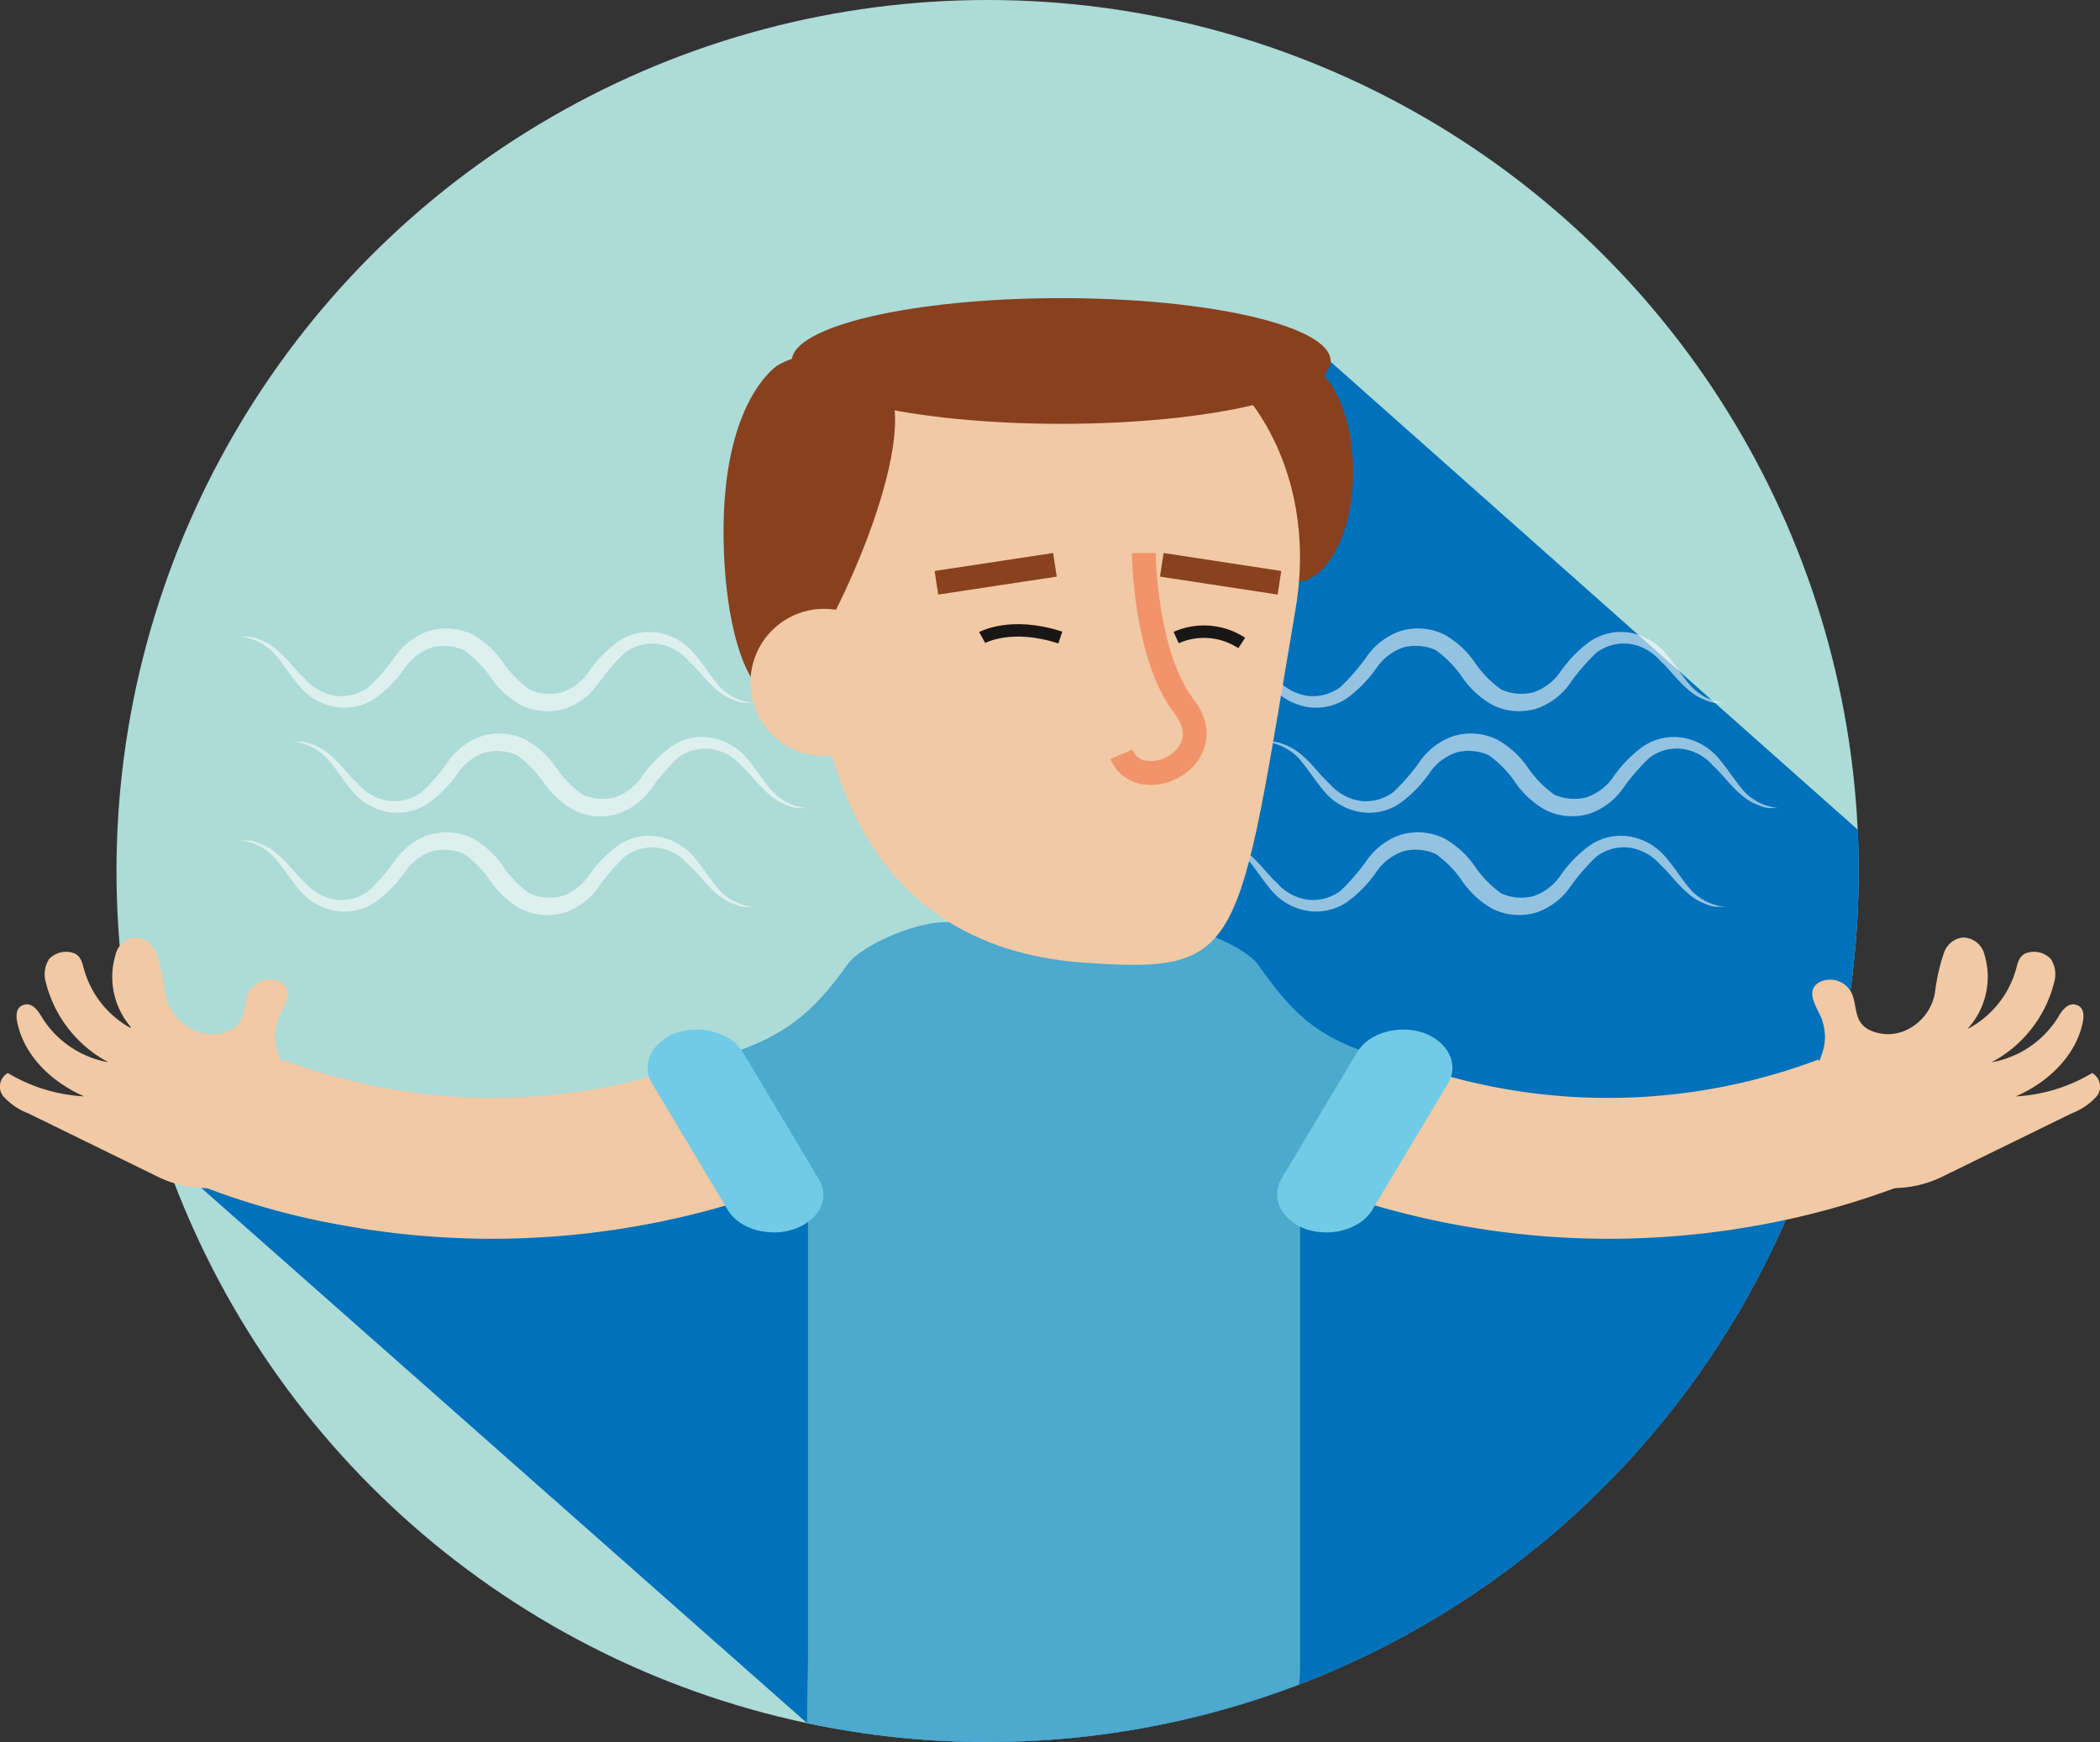 <svg xmlns="http://www.w3.org/2000/svg" viewBox="0 0 178 147.672"><rect x="0" y="0" width="178" height="147.672" fill="#333333" stroke="none"/><defs><style>.a{fill:#addbd7;}.b{fill:#0071bb;}.c{fill:#4da9cd;}.d{fill:#f1c9a5;}.e{fill:#71cbe7;}.f{opacity:0.58;}.g{fill:#fff;}.h{fill:#88401e;}.i,.j,.k{fill:none;stroke-miterlimit:10;}.i{stroke:#f2946b;}.i,.j{stroke-width:2.023px;}.j{stroke:#89411e;}.k{stroke:#191616;stroke-width:1.055px;}</style></defs><g transform="translate(-0.029)"><ellipse class="a" cx="73.836" cy="73.836" rx="73.836" ry="73.836" transform="translate(9.902)"/><path class="b" d="M22,130.443l51.685,45.672,10.657-19.943L86.321,125.8Z" transform="translate(-5.247 -30.042)"/><path class="b" d="M134.918,40.2l-34.406,2.664,4.339,19.943L114.9,86.329l-22,42.627,4.567,9.439-4.11,17.812a76.277,76.277,0,0,0,12.56,1.066,73.808,73.808,0,0,0,73.836-73.836c0-1.142,0-2.284-.076-3.5Z" transform="translate(-22.178 -9.6)"/><path class="c" d="M110.833,104.3h0c-11.494,0-20.857,3.121-20.857,14.615v46.661c0,.609-.076,3.2-.076,5.4a72.466,72.466,0,0,0,15.3,1.6,74.308,74.308,0,0,0,26.414-4.872,19.241,19.241,0,0,0,.076-2.131V118.915C131.766,107.421,122.327,104.3,110.833,104.3Z" transform="translate(-21.462 -24.907)"/><g transform="translate(85.413 77.947)"><path class="c" d="M144.17,114.122c-5.861-1.6-7.916-3.958-10.733-7.916-1.142-1.6-6.013-3.5-8.449-3.578L112.2,102.4c2.664,10.657,12.484,19.639,26.337,23.445Z" transform="translate(-112.2 -102.4)"/><g transform="translate(22.864 1.518)"><g transform="translate(5.986 10.357)"><path class="d" d="M185.115,132.006a70.878,70.878,0,0,1-35.015-2.36l6.394-10.885A50.544,50.544,0,0,0,189.987,118l7.307,10.581A67.3,67.3,0,0,1,185.115,132.006Z" transform="translate(-150.1 -118)"/></g><path class="d" d="M205.181,109.5c.3.99.152,2.131,1.37,2.74a3.66,3.66,0,0,0,2.969.076,4.293,4.293,0,0,0,2.588-3.273,16.462,16.462,0,0,1,.761-3.349,1.914,1.914,0,0,1,1.6-1.294,1.891,1.891,0,0,1,1.827,1.446,6.531,6.531,0,0,1-1.446,6.318,8.211,8.211,0,0,0,4.11-5.024c.152-.533.228-1.066.761-1.37a1.977,1.977,0,0,1,2.207.457,2.4,2.4,0,0,1,.3,1.9,10.6,10.6,0,0,1-5.328,6.851,8.34,8.34,0,0,0,5.633-3.806c.3-.533.837-1.294,1.522-1.066.609.152.685.761.609,1.294-.457,2.664-2.588,5.1-5.709,6.47a14.044,14.044,0,0,0,6.47-1.979,1.315,1.315,0,0,1,.381,1.979,5.551,5.551,0,0,1-2.131,1.446l-10.885,5.328a9.446,9.446,0,0,1-3.882.99,6.971,6.971,0,0,1-7.079-9.667c.761-1.751,1.294-2.74.685-4.643-.3-.837-1.522-2.36-.228-3.121A2.024,2.024,0,0,1,205.181,109.5Z" transform="translate(-156.34 -104.394)"/><path class="e" d="M142.589,127.325l6.47-10.809c.99-1.6,3.5-2.284,5.557-1.6h0c2.131.761,3.045,2.664,2.131,4.263l-6.47,10.809c-.99,1.6-3.5,2.284-5.557,1.6h0C142.589,130.826,141.676,128.923,142.589,127.325Z" transform="translate(-142.237 -106.843)"/></g></g><g transform="translate(0.029 77.947)"><path class="c" d="M79.7,114.122c5.861-1.6,8.373-3.958,11.19-7.916,1.142-1.6,5.557-3.5,8.069-3.578l12.788-.228c-2.664,10.657-12.484,19.639-26.337,23.445Z" transform="translate(-19.055 -102.4)"/><g transform="translate(0 1.518)"><g transform="translate(16.724 10.357)"><path class="d" d="M34.1,132.006a70.878,70.878,0,0,0,35.015-2.36l-6.394-10.885A50.544,50.544,0,0,1,29.231,118L22,128.581A63.233,63.233,0,0,0,34.1,132.006Z" transform="translate(-22 -118)"/></g><path class="d" d="M20.94,109.5c-.3.99-.152,2.131-1.37,2.74a3.66,3.66,0,0,1-2.969.076,4.293,4.293,0,0,1-2.588-3.273,16.46,16.46,0,0,0-.761-3.349,1.914,1.914,0,0,0-1.6-1.294,1.891,1.891,0,0,0-1.827,1.446,6.531,6.531,0,0,0,1.446,6.318,8.211,8.211,0,0,1-4.11-5.024c-.152-.533-.228-1.066-.761-1.37a1.977,1.977,0,0,0-2.207.457,2.4,2.4,0,0,0-.3,1.9,10.6,10.6,0,0,0,5.328,6.851,8.34,8.34,0,0,1-5.633-3.806c-.3-.533-.837-1.294-1.522-1.066-.609.152-.685.761-.609,1.294.457,2.664,2.588,5.1,5.709,6.47a14.044,14.044,0,0,1-6.47-1.979,1.315,1.315,0,0,0-.381,1.979,5.552,5.552,0,0,0,2.131,1.446l10.885,5.328a9.446,9.446,0,0,0,3.882.99,6.971,6.971,0,0,0,7.079-9.667c-.761-1.751-1.294-2.74-.685-4.643.3-.837,1.522-2.36.228-3.121A2.024,2.024,0,0,0,20.94,109.5Z" transform="translate(-0.029 -104.394)"/><path class="e" d="M86.648,127.325l-6.47-10.809c-.99-1.6-3.5-2.284-5.557-1.6h0c-2.131.761-3.045,2.664-2.131,4.263l6.47,10.809c.99,1.6,3.5,2.284,5.557,1.6h0C86.724,130.826,87.637,128.923,86.648,127.325Z" transform="translate(-17.248 -106.843)"/></g></g><g class="f" transform="translate(20.331 53.279)"><path class="g" d="M26.7,70.684h.837a2.7,2.7,0,0,1,.837.228,4.513,4.513,0,0,1,1.522.913c.913.761,1.522,1.675,2.36,2.436a4.238,4.238,0,0,0,2.664,1.446,3.873,3.873,0,0,0,2.74-.761,17.405,17.405,0,0,0,2.131-2.436,5.835,5.835,0,0,1,2.893-2.284,5.082,5.082,0,0,1,3.806.3,7.713,7.713,0,0,1,2.664,2.512,9.412,9.412,0,0,0,2.131,2.131,4.182,4.182,0,0,0,2.74.228,4.542,4.542,0,0,0,2.284-1.751,10.821,10.821,0,0,1,2.436-2.512,4.648,4.648,0,0,1,3.578-.761,5.138,5.138,0,0,1,3.045,1.9c.761.913,1.294,1.827,2.055,2.664a4.512,4.512,0,0,0,2.893,1.37h-.837a2.7,2.7,0,0,1-.837-.228,4.514,4.514,0,0,1-1.522-.913c-.913-.761-1.522-1.675-2.36-2.436A4.238,4.238,0,0,0,62.1,71.293a3.873,3.873,0,0,0-2.74.761,17.405,17.405,0,0,0-2.131,2.436,5.835,5.835,0,0,1-2.893,2.284,5.082,5.082,0,0,1-3.806-.3,7.713,7.713,0,0,1-2.664-2.512,9.411,9.411,0,0,0-2.131-2.131,4.182,4.182,0,0,0-2.74-.228,4.542,4.542,0,0,0-2.284,1.751A10.821,10.821,0,0,1,38.27,75.86a4.648,4.648,0,0,1-3.578.761,5.138,5.138,0,0,1-3.045-1.9c-.761-.913-1.294-1.827-2.055-2.664A4.512,4.512,0,0,0,26.7,70.684Z" transform="translate(-26.7 -69.994)"/></g><g class="f" transform="translate(20.331 70.559)"><path class="g" d="M26.7,93.384h.837a2.7,2.7,0,0,1,.837.228,4.513,4.513,0,0,1,1.522.913c.913.761,1.522,1.675,2.36,2.436a4.238,4.238,0,0,0,2.664,1.446,3.873,3.873,0,0,0,2.74-.761,17.4,17.4,0,0,0,2.131-2.436,5.835,5.835,0,0,1,2.893-2.284,5.082,5.082,0,0,1,3.806.3,7.713,7.713,0,0,1,2.664,2.512,9.412,9.412,0,0,0,2.131,2.131,4.182,4.182,0,0,0,2.74.228,4.542,4.542,0,0,0,2.284-1.751,10.821,10.821,0,0,1,2.436-2.512,4.648,4.648,0,0,1,3.578-.761,5.138,5.138,0,0,1,3.045,1.9c.761.913,1.294,1.827,2.055,2.664a4.512,4.512,0,0,0,2.893,1.37h-.837a2.7,2.7,0,0,1-.837-.228,4.514,4.514,0,0,1-1.522-.913c-.913-.761-1.522-1.675-2.36-2.436A4.238,4.238,0,0,0,62.1,93.993a3.873,3.873,0,0,0-2.74.761,17.4,17.4,0,0,0-2.131,2.436,5.835,5.835,0,0,1-2.893,2.284,5.082,5.082,0,0,1-3.806-.3,7.713,7.713,0,0,1-2.664-2.512,9.411,9.411,0,0,0-2.131-2.131,4.182,4.182,0,0,0-2.74-.228,4.542,4.542,0,0,0-2.284,1.751A10.821,10.821,0,0,1,38.27,98.56a4.648,4.648,0,0,1-3.578.761,5.138,5.138,0,0,1-3.045-1.9c-.761-.913-1.294-1.827-2.055-2.664A4.512,4.512,0,0,0,26.7,93.384Z" transform="translate(-26.7 -92.694)"/></g><g class="f" transform="translate(24.822 62.185)"><path class="g" d="M32.6,82.384h.837a2.7,2.7,0,0,1,.837.228,4.513,4.513,0,0,1,1.522.913c.913.761,1.522,1.675,2.36,2.436a4.238,4.238,0,0,0,2.664,1.446,3.873,3.873,0,0,0,2.74-.761,17.406,17.406,0,0,0,2.131-2.436,5.835,5.835,0,0,1,2.893-2.284,5.082,5.082,0,0,1,3.806.3,7.713,7.713,0,0,1,2.664,2.512,9.412,9.412,0,0,0,2.131,2.131,4.182,4.182,0,0,0,2.74.228,4.542,4.542,0,0,0,2.284-1.751,10.821,10.821,0,0,1,2.436-2.512,4.648,4.648,0,0,1,3.578-.761,5.138,5.138,0,0,1,3.045,1.9c.761.913,1.294,1.827,2.055,2.664a4.512,4.512,0,0,0,2.893,1.37h-.837a2.7,2.7,0,0,1-.837-.228,4.513,4.513,0,0,1-1.522-.913c-.913-.761-1.522-1.675-2.36-2.436A4.238,4.238,0,0,0,68,82.993a3.873,3.873,0,0,0-2.74.761,17.405,17.405,0,0,0-2.131,2.436,5.835,5.835,0,0,1-2.893,2.284,5.082,5.082,0,0,1-3.806-.3,7.713,7.713,0,0,1-2.664-2.512,9.411,9.411,0,0,0-2.131-2.131,4.182,4.182,0,0,0-2.74-.228,4.542,4.542,0,0,0-2.284,1.751A10.821,10.821,0,0,1,44.17,87.56a4.648,4.648,0,0,1-3.578.761,5.138,5.138,0,0,1-3.045-1.9c-.761-.913-1.294-1.827-2.055-2.664A4.512,4.512,0,0,0,32.6,82.384Z" transform="translate(-32.6 -81.694)"/></g><g class="f" transform="translate(102.692 53.279)"><path class="g" d="M134.9,70.684h.837a2.7,2.7,0,0,1,.837.228,4.513,4.513,0,0,1,1.522.913c.913.761,1.522,1.675,2.36,2.436a4.238,4.238,0,0,0,2.664,1.446,3.873,3.873,0,0,0,2.74-.761,17.4,17.4,0,0,0,2.131-2.436,5.835,5.835,0,0,1,2.893-2.284,5.082,5.082,0,0,1,3.806.3,7.713,7.713,0,0,1,2.664,2.512,9.411,9.411,0,0,0,2.131,2.131,4.182,4.182,0,0,0,2.74.228,4.542,4.542,0,0,0,2.284-1.751,10.821,10.821,0,0,1,2.436-2.512,4.648,4.648,0,0,1,3.578-.761,5.138,5.138,0,0,1,3.045,1.9c.761.913,1.294,1.827,2.055,2.664a4.512,4.512,0,0,0,2.893,1.37h-.837a2.7,2.7,0,0,1-.837-.228,4.514,4.514,0,0,1-1.522-.913c-.913-.761-1.522-1.675-2.36-2.436a4.238,4.238,0,0,0-2.664-1.446,3.873,3.873,0,0,0-2.74.761,17.407,17.407,0,0,0-2.131,2.436,5.835,5.835,0,0,1-2.893,2.284,5.082,5.082,0,0,1-3.806-.3,7.713,7.713,0,0,1-2.664-2.512,9.411,9.411,0,0,0-2.131-2.131,4.182,4.182,0,0,0-2.74-.228,4.542,4.542,0,0,0-2.284,1.751,10.821,10.821,0,0,1-2.436,2.512,4.648,4.648,0,0,1-3.578.761,5.138,5.138,0,0,1-3.045-1.9c-.761-.913-1.294-1.827-2.055-2.664A4.7,4.7,0,0,0,134.9,70.684Z" transform="translate(-134.9 -69.994)"/></g><g class="f" transform="translate(102.692 70.559)"><path class="g" d="M134.9,93.384h.837a2.7,2.7,0,0,1,.837.228,4.513,4.513,0,0,1,1.522.913c.913.761,1.522,1.675,2.36,2.436a4.238,4.238,0,0,0,2.664,1.446,3.873,3.873,0,0,0,2.74-.761,17.4,17.4,0,0,0,2.131-2.436,5.835,5.835,0,0,1,2.893-2.284,5.082,5.082,0,0,1,3.806.3,7.713,7.713,0,0,1,2.664,2.512,9.412,9.412,0,0,0,2.131,2.131,4.182,4.182,0,0,0,2.74.228,4.542,4.542,0,0,0,2.284-1.751,10.821,10.821,0,0,1,2.436-2.512,4.648,4.648,0,0,1,3.578-.761,5.138,5.138,0,0,1,3.045,1.9c.761.913,1.294,1.827,2.055,2.664a4.512,4.512,0,0,0,2.893,1.37h-.837a2.7,2.7,0,0,1-.837-.228,4.513,4.513,0,0,1-1.522-.913c-.913-.761-1.522-1.675-2.36-2.436a4.238,4.238,0,0,0-2.664-1.446,3.873,3.873,0,0,0-2.74.761,17.406,17.406,0,0,0-2.131,2.436,5.835,5.835,0,0,1-2.893,2.284,5.082,5.082,0,0,1-3.806-.3,7.713,7.713,0,0,1-2.664-2.512,9.411,9.411,0,0,0-2.131-2.131,4.182,4.182,0,0,0-2.74-.228,4.542,4.542,0,0,0-2.284,1.751,10.821,10.821,0,0,1-2.436,2.512,4.648,4.648,0,0,1-3.578.761,5.138,5.138,0,0,1-3.045-1.9c-.761-.913-1.294-1.827-2.055-2.664A4.7,4.7,0,0,0,134.9,93.384Z" transform="translate(-134.9 -92.694)"/></g><g class="f" transform="translate(107.183 62.185)"><path class="g" d="M140.8,82.384h.837a2.7,2.7,0,0,1,.837.228,4.513,4.513,0,0,1,1.522.913c.913.761,1.522,1.675,2.36,2.436a4.238,4.238,0,0,0,2.664,1.446,3.873,3.873,0,0,0,2.74-.761,17.407,17.407,0,0,0,2.131-2.436,5.835,5.835,0,0,1,2.893-2.284,5.082,5.082,0,0,1,3.806.3,7.713,7.713,0,0,1,2.664,2.512,9.412,9.412,0,0,0,2.131,2.131,4.182,4.182,0,0,0,2.74.228,4.542,4.542,0,0,0,2.284-1.751,10.821,10.821,0,0,1,2.436-2.512,4.648,4.648,0,0,1,3.578-.761,5.138,5.138,0,0,1,3.045,1.9c.761.913,1.294,1.827,2.055,2.664a4.512,4.512,0,0,0,2.893,1.37h-.837a2.7,2.7,0,0,1-.837-.228,4.513,4.513,0,0,1-1.522-.913c-.913-.761-1.522-1.675-2.36-2.436a4.238,4.238,0,0,0-2.664-1.446,3.873,3.873,0,0,0-2.74.761,17.4,17.4,0,0,0-2.131,2.436,5.835,5.835,0,0,1-2.893,2.284,5.082,5.082,0,0,1-3.806-.3,7.713,7.713,0,0,1-2.664-2.512,9.411,9.411,0,0,0-2.131-2.131,4.182,4.182,0,0,0-2.74-.228,4.542,4.542,0,0,0-2.284,1.751,10.821,10.821,0,0,1-2.436,2.512,4.648,4.648,0,0,1-3.578.761,5.138,5.138,0,0,1-3.045-1.9c-.761-.913-1.294-1.827-2.055-2.664A4.512,4.512,0,0,0,140.8,82.384Z" transform="translate(-140.8 -81.694)"/></g><ellipse class="h" cx="4.872" cy="9.363" rx="4.872" ry="9.363" transform="translate(104.976 30.6)"/><path class="d" d="M131.381,59.872c-4.948,29.154-4.339,30.981-17.964,29.991C94.006,88.493,90.2,71.29,90.2,57.588S97.812,34.6,111.514,34.6,133.664,46.322,131.381,59.872Z" transform="translate(-21.533 -8.263)"/><ellipse class="h" cx="22.836" cy="5.328" rx="22.836" ry="5.328" transform="translate(67.144 25.272)"/><path class="h" d="M95.139,45.007c0,7.612-7.916,23.293-10.276,23.293S80.6,62.134,80.6,54.446,82.731,42.5,84.863,40.592C86.613,39.07,95.139,37.4,95.139,45.007Z" transform="translate(-19.241 -9.383)"/><path class="i" d="M126.8,61.6s.076,8.678,3.425,13.016-3.73,7.764-5.328,4.034" transform="translate(-29.82 -14.71)"/><ellipse class="d" cx="6.242" cy="6.242" rx="6.242" ry="6.242" transform="translate(63.643 51.609)"/><line class="j" y1="1.522" x2="10.048" transform="translate(79.4 47.879)"/><line class="j" x1="9.972" y1="1.522" transform="translate(98.506 47.879)"/><path class="k" d="M109.4,70.809s2.436-1.37,6.622,0" transform="translate(-26.118 -16.764)"/><path class="k" d="M136.557,71.3A5.831,5.831,0,0,0,131,70.84" transform="translate(-31.276 -16.795)"/></g></svg>